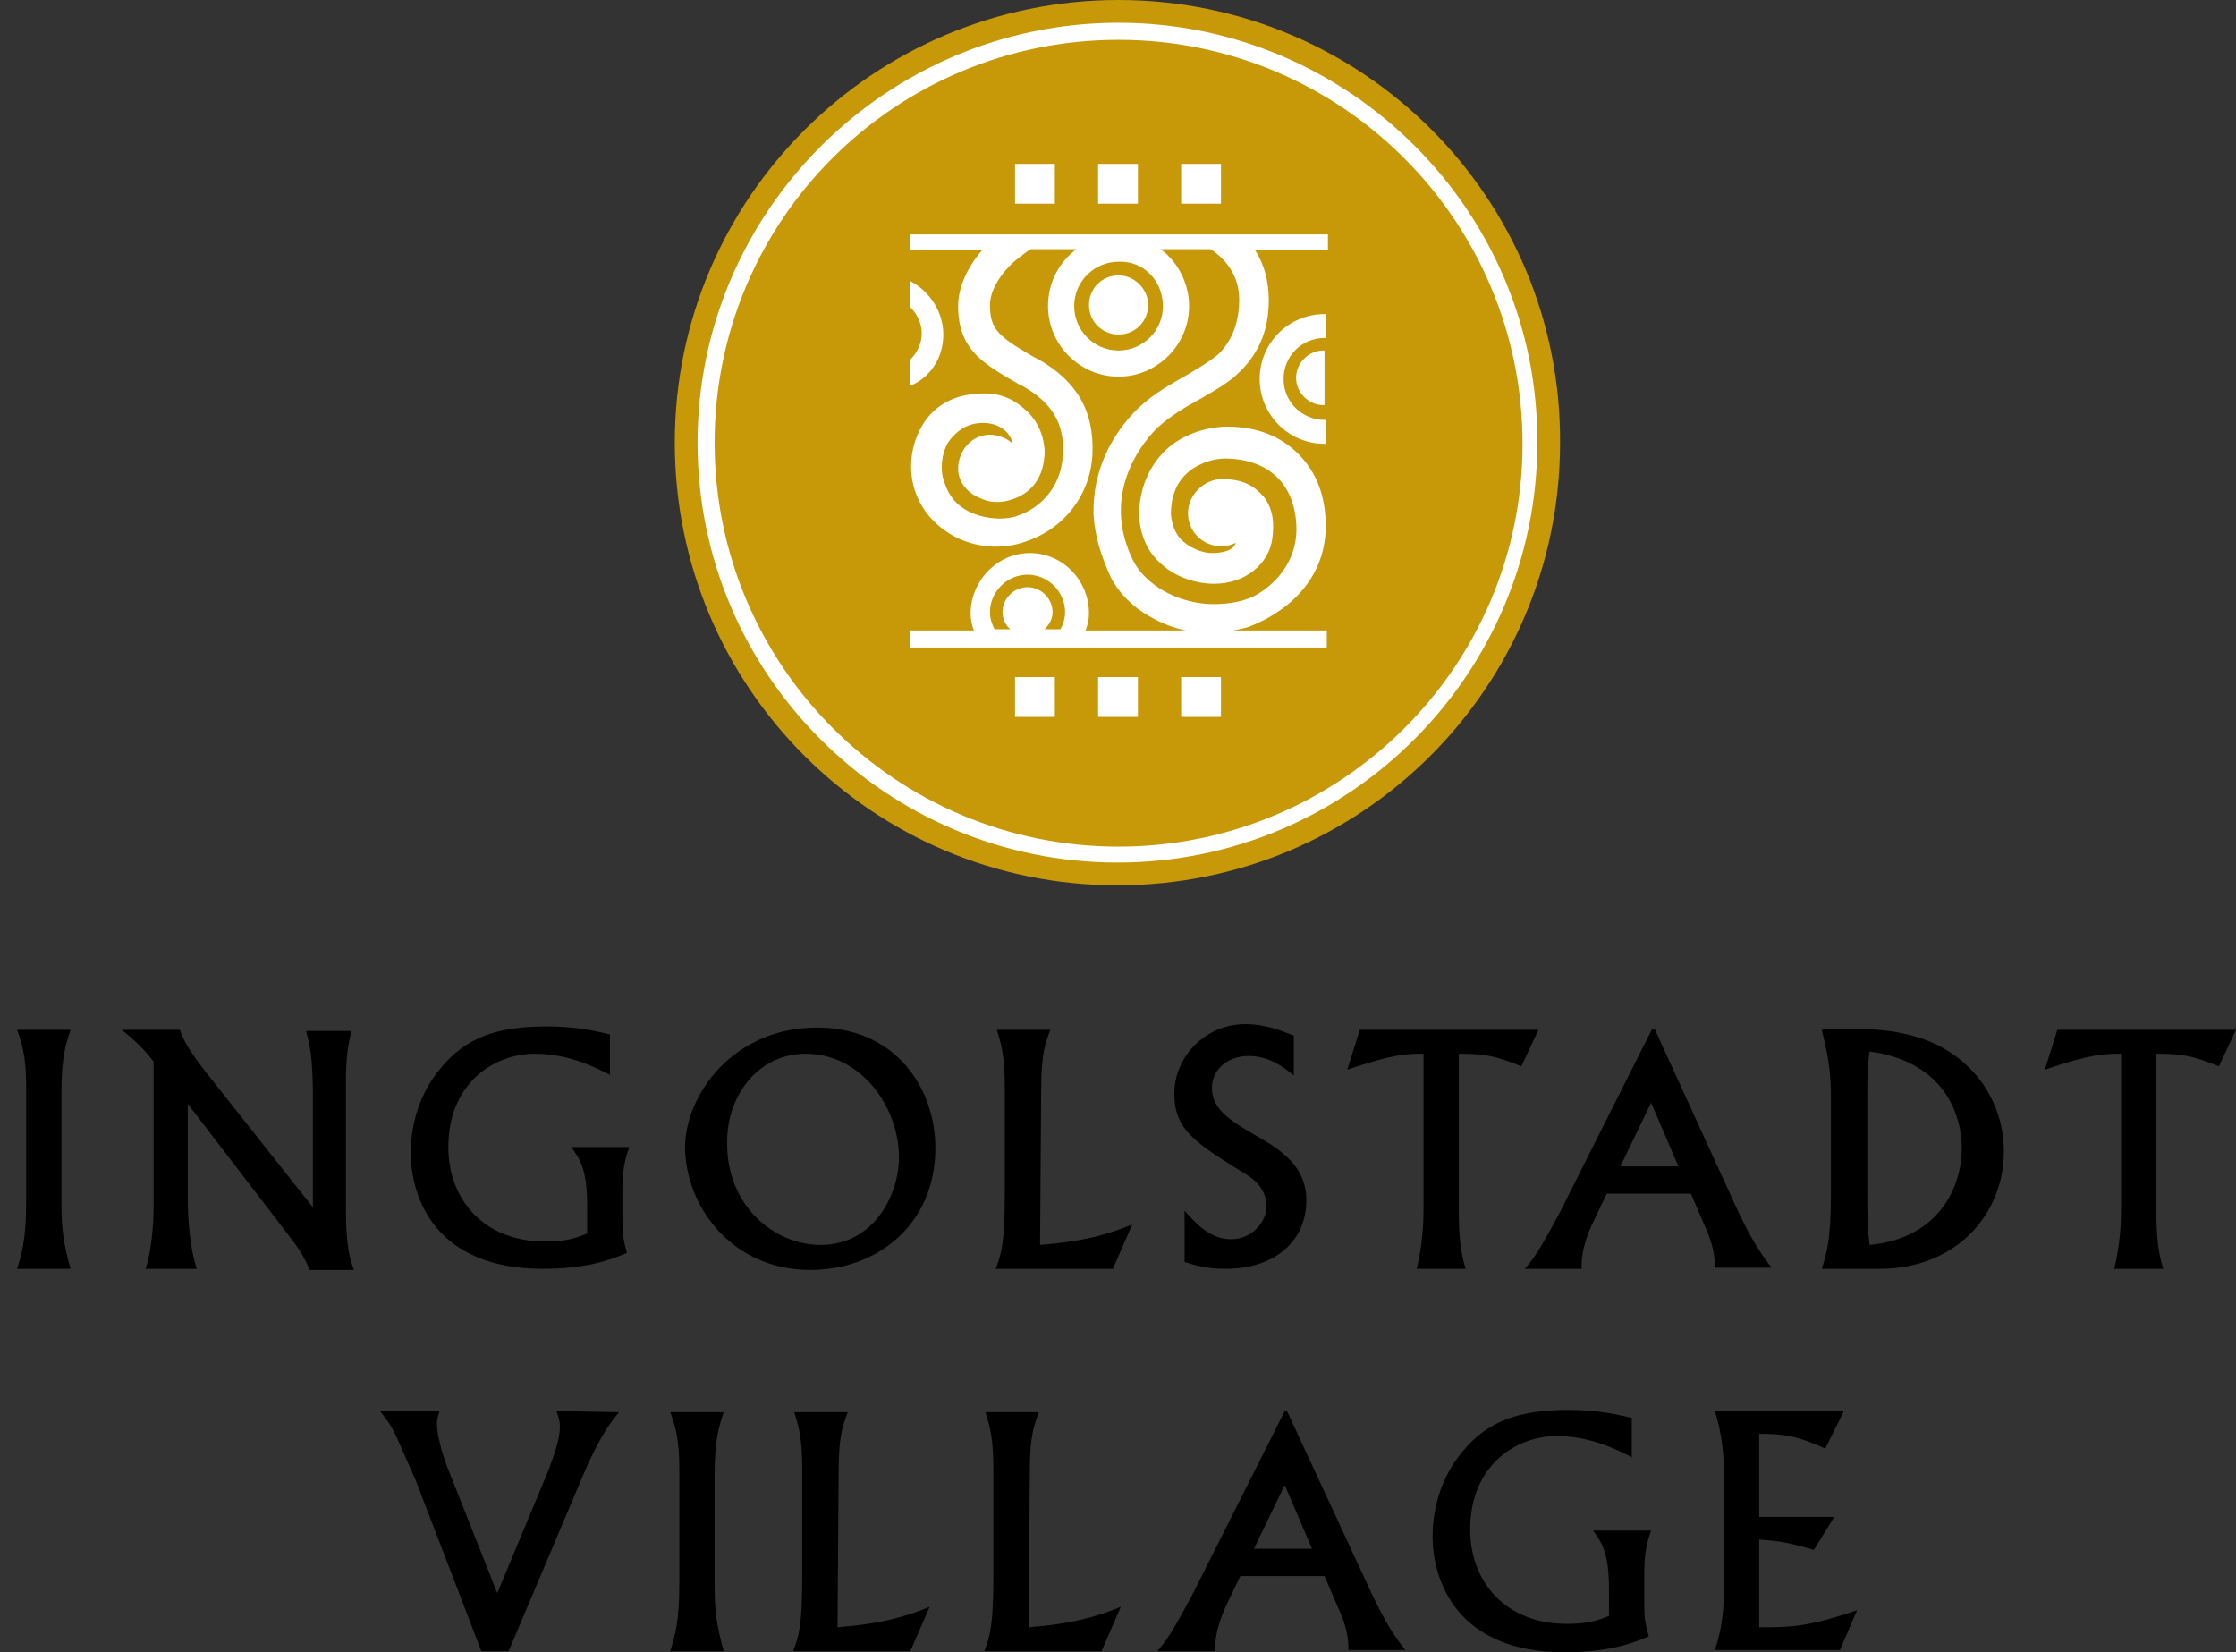 <?xml version="1.0" encoding="utf-8"?>
<!-- Generator: Adobe Illustrator 26.5.0, SVG Export Plug-In . SVG Version: 6.00 Build 0)  -->
<svg version="1.1" xmlns="http://www.w3.org/2000/svg" xmlns:xlink="http://www.w3.org/1999/xlink" x="0px" y="0px"
	 viewBox="0 0 196.5 145.2" style="enable-background:new 0 0 196.5 145.2;" xml:space="preserve">
<rect x="0" y="0" width="196.5" height="145.2" fill="#333333" stroke="none"/>
<style type="text/css">
	.st0{fill:#C79807;}
	.st1{fill:#FFFFFF;}
</style>
<g id="logo">
	<g>
		<path d="M6.2,90.5c-0.4,1.2-0.8,2.4-0.8,5.5v9.7c0,2.4,0.2,3.6,0.8,5.8H1.5c0.4-1.3,0.8-2.5,0.8-6v-10c0-2.4-0.3-3.7-0.8-5H6.2
			L6.2,90.5z"/>
		<path d="M15.8,90.5c0.4,1,0.6,1.5,2.2,3.6l9.5,12v-9.5c0-3.9-0.3-4.8-0.6-6h4c-0.3,1.1-0.5,2.2-0.5,4.5v11.3
			c0,3.2,0.4,4.4,0.7,5.2h-3.9c-0.4-1.1-1.1-2.1-1.8-3L16.5,97v8.3c0,1.8,0.2,4.5,0.8,6.2h-4.5c0.7-2.2,0.7-5.2,0.7-5.5V93.3
			c-1-1.3-1.6-1.8-2.8-2.8H15.8L15.8,90.5z"/>
		<path d="M53.7,94.5c-1.4-0.7-3.7-1.9-6.7-1.9c-3.6,0-7.6,2.6-7.6,8.2c0,4.6,3.1,8.3,8.5,8.3c1.9,0,2.7-0.3,3.7-0.7V106
			c0-3.2-0.6-4.1-1.4-5.2h5.1c-0.2,0.6-0.6,1.6-0.6,3.6v2.5c0,1.4,0,1.8,0.4,3.2c-1.4,0.6-3.5,1.4-7.4,1.4
			c-9.4,0-11.6-6.2-11.6-10.2c0-2.7,0.9-5.4,2.6-7.4c2.2-2.7,4.9-3.7,9.4-3.7c2.5,0,4.2,0.4,5.5,0.7V94.5L53.7,94.5z"/>
		<path d="M72.1,109.4c4.7,0,6.9-4.4,6.9-7.7c0-4.4-3.3-9.1-8.2-9.1c-4.2,0-6.9,3.7-6.9,7.7C63.8,106,68.1,109.4,72.1,109.4
			L72.1,109.4z M71.8,90.3c6.9,0,10.4,5.3,10.4,10.6c0,6.6-5,10.7-11,10.7c-6.8,0-11-5.5-11-10.9C60.3,96.1,64.5,90.3,71.8,90.3
			L71.8,90.3z"/>
		<path d="M97.8,111.5H87.5c0.5-1.3,0.8-2.2,0.8-6.7v-9.3c0-3-0.4-4-0.7-5h4.7c-0.4,1.1-0.8,2-0.8,5.2l-0.1,13.7
			c3.8-0.3,5.9-0.9,8.1-1.8L97.8,111.5L97.8,111.5z"/>
		<path d="M113.7,94.5c-0.9-0.7-2.1-1.7-4-1.7c-1.8,0-3.2,1.2-3.2,2.8c0,2,1.8,3,4.4,4.5c3,1.7,3.9,3.4,3.9,5.4c0,3.5-2.7,6-7.1,6
			c-1.7,0-2.6-0.3-3.6-0.6v-4.5c1,1.1,2.2,2.5,4.1,2.5c1.8,0,3.1-1.5,3.1-2.9c0-1.5-1.1-2.4-1.8-2.8c-4.5-2.8-6.3-3.9-6.3-7.1
			c0-3.3,2.8-6.1,6.2-6.1c1.9,0,3.2,0.6,4.3,1V94.5L113.7,94.5z"/>
		<path d="M135.2,90.5l-1.5,3.2c-2.3-0.9-3.1-1.1-5.5-1.1v13.9c0,1.7,0.1,3.4,0.6,5h-4.3c0.3-1.3,0.6-2.9,0.6-5.3V92.6
			c-1.4,0-2.6,0-6.7,1.4l1.1-3.5H135.2L135.2,90.5z"/>
		<path d="M142.4,102.5h5.1l-2.4-5.6L142.4,102.5L142.4,102.5z M152.4,105.7c1.5,3.3,2.5,4.7,3.3,5.7h-5c0-0.9-0.1-2-0.9-3.7
			l-1.2-2.8h-7.4l-1.1,2.3c-0.4,0.8-1.2,2.6-1.1,4.3H134c0.7-0.8,1.3-1.6,3.1-5l8.1-16.1h0.2L152.4,105.7L152.4,105.7z"/>
		<path d="M164.1,104.6c0,2.4,0,3.2,0.2,4.8c6.2-0.6,8.1-5.2,8.1-8.5c0-2.9-1.5-7.6-8.1-8.5c-0.2,1.3-0.2,2.8-0.2,3.8V104.6
			L164.1,104.6z M160.9,96.2c0-2.9-0.6-4.7-0.8-5.7c0.7-0.1,1.3-0.1,2.2-0.1c3.9,0,8.5,0.4,11.7,4.5c1.5,2,2.1,4.2,2.1,6.3
			c0,5.5-4.2,10.3-10.9,10.3h-5.1c0.4-1.3,0.8-2.5,0.8-6.4V96.2L160.9,96.2z"/>
		<path d="M196.5,90.5l-1.5,3.2c-2.3-0.9-3.1-1.1-5.5-1.1v13.9c0,1.7,0.1,3.4,0.6,5h-4.3c0.3-1.3,0.6-2.9,0.6-5.3V92.6
			c-1.4,0-2.6,0-6.7,1.4l1.1-3.5H196.5L196.5,90.5z"/>
		<path d="M38.6,124.1c-0.2,0.6-0.2,0.8-0.2,1.1c0,0.8,0.4,2.4,0.9,3.7l4.4,11.1l4.5-10.8c0.4-1.1,1-2.6,1-3.8c0-0.3,0-0.6-0.3-1.4
			l5.5,0.1c-1.2,1.4-2,3-2.8,4.7l-6.9,16.3h-2.4L36.5,130c-0.3-0.6-1-2.3-1.6-3.6c-0.6-1.3-0.9-1.6-1.5-2.4H38.6L38.6,124.1z"/>
		<path d="M63.6,124.1c-0.4,1.2-0.8,2.4-0.8,5.5v9.7c0,2.4,0.2,3.6,0.8,5.8h-4.7c0.4-1.3,0.8-2.5,0.8-6v-10c0-2.4-0.3-3.7-0.8-5
			H63.6L63.6,124.1z"/>
		<path d="M80,145.1H69.7c0.5-1.3,0.8-2.2,0.8-6.7v-9.3c0-3-0.4-4-0.7-5h4.7c-0.4,1.1-0.8,2-0.8,5.2l-0.1,13.7
			c3.8-0.3,5.9-0.9,8.1-1.8L80,145.1L80,145.1z"/>
		<path d="M96.8,145.1H86.5c0.5-1.3,0.8-2.2,0.8-6.7v-9.3c0-3-0.4-4-0.7-5h4.7c-0.4,1.1-0.8,2-0.8,5.2l-0.1,13.7
			c3.8-0.3,5.9-0.9,8.1-1.8L96.8,145.1L96.8,145.1z"/>
		<path d="M110.2,136.1h5.1l-2.4-5.6L110.2,136.1L110.2,136.1z M120.2,139.3c1.5,3.3,2.5,4.7,3.3,5.7h-5c0-0.9-0.1-2-0.9-3.7
			l-1.2-2.8h-7.4l-1.1,2.3c-0.4,0.8-1.2,2.6-1.1,4.3h-5.1c0.7-0.8,1.3-1.6,3.1-5l8.1-16.1h0.2L120.2,139.3L120.2,139.3z"/>
		<path d="M143.5,128.1c-1.4-0.7-3.7-1.9-6.7-1.9c-3.6,0-7.6,2.6-7.6,8.2c0,4.6,3.1,8.3,8.5,8.3c1.9,0,2.7-0.3,3.7-0.7v-2.3
			c0-3.2-0.6-4.1-1.4-5.2h5.1c-0.2,0.6-0.6,1.6-0.6,3.6v2.5c0,1.4,0,1.8,0.4,3.2c-1.4,0.6-3.5,1.4-7.4,1.4
			c-9.4,0-11.6-6.2-11.6-10.2c0-2.7,0.9-5.4,2.6-7.4c2.2-2.7,4.9-3.7,9.4-3.7c2.5,0,4.2,0.4,5.5,0.7V128.1L143.5,128.1z"/>
		<path d="M162,124.1l-1.6,3.2c-2.4-1.1-3.6-1.3-5.8-1.3v7.3h6.6l-1.8,2.9c-2.4-0.7-3.2-0.8-4.8-0.9v7.7c2.7,0,4.2,0,8.6-1.5
			l-1.5,3.5h-11c0.4-1.2,0.8-2.7,0.8-5.4v-10.3c0-1.4-0.2-3.5-0.8-5.3H162L162,124.1z"/>
	</g>
	<g>
		<path class="st0" d="M98.3,0C76.8,0,59.3,17.4,59.3,38.9c0,21.5,17.4,38.9,38.9,38.9c21.5,0,38.9-17.4,38.9-38.9
			C137.2,17.4,119.8,0,98.3,0L98.3,0z"/>
		<g>
			<path class="st1" d="M98.3,2C77.9,2,61.3,18.6,61.3,38.9c0,20.4,16.6,36.9,36.9,36.9c20.4,0,36.9-16.6,36.9-36.9
				C135.2,18.6,118.6,2,98.3,2z M98.3,74.4c-19.6,0-35.5-15.9-35.5-35.5S78.7,3.5,98.3,3.5c19.6,0,35.5,15.9,35.5,35.5
				S117.8,74.4,98.3,74.4z"/>
			<rect x="96.5" y="14.4" class="st1" width="3.5" height="3.5"/>
			<rect x="89.2" y="14.4" class="st1" width="3.5" height="3.5"/>
			<rect x="103.8" y="14.4" class="st1" width="3.5" height="3.5"/>
			<path class="st1" d="M116.5,27.6c0,0-0.1,0-0.1,0c-3.1,0-5.7,2.5-5.7,5.7c0,3.1,2.5,5.7,5.7,5.7c0,0,0.1,0,0.1,0v-2.1
				c0,0-0.1,0-0.1,0c-2,0-3.6-1.6-3.6-3.6c0-2,1.6-3.6,3.6-3.6c0,0,0.1,0,0.1,0V27.6z"/>
			<path class="st1" d="M113.9,33.2c0,1.3,1.1,2.4,2.4,2.4c0.1,0,0.1,0,0.1,0v-4.8c0,0-0.1,0-0.1,0C115,30.8,113.9,31.9,113.9,33.2z
				"/>
			<path class="st1" d="M98.3,24.2c-1.5,0-2.6,1.2-2.6,2.6c0,1.5,1.2,2.6,2.6,2.6c1.5,0,2.6-1.2,2.6-2.6
				C100.9,25.4,99.7,24.2,98.3,24.2z"/>
			<rect x="89.2" y="59.5" class="st1" width="3.5" height="3.5"/>
			<rect x="103.8" y="59.5" class="st1" width="3.5" height="3.5"/>
			<rect x="96.5" y="59.5" class="st1" width="3.5" height="3.5"/>
			<path class="st1" d="M82.9,29.4c0-2-1.2-3.8-2.9-4.7v2.3c0.6,0.6,1,1.4,1,2.3c0,0.9-0.4,1.7-1,2.3v2.3
				C81.7,33.2,82.9,31.5,82.9,29.4z"/>
			<path class="st1" d="M109.7,55.1c3.2-1.2,7-4.1,6.8-9.3c-0.1-2.6-1-4.6-2.6-6.1c-1.4-1.3-3.2-2.1-5.6-2.2c-2-0.1-4.3,0.6-5.8,2
				c-1.6,1.5-2.4,3.6-2.4,5.8c0.1,1.7,0.7,3.2,2,4.3c1.2,1.1,3,1.7,4.6,1.7c2.8,0,4.8-1.8,5.1-3.9c0.2-1.4,0.1-2.6-0.7-3.7
				c-0.7-0.8-1.6-1.6-3.7-1.6c-1.6,0-3,1.4-3,3c0,1.6,1.3,2.9,2.9,2.9c0.5,0,0.9-0.1,1.3-0.3c-0.2,0.7-1.2,0.9-2.1,0.9
				c-0.8,0-1.8-0.4-2.5-1c-0.5-0.4-1-1.2-1.1-2.4c0-1.4,0.4-2.7,1.4-3.6c0.6-0.6,2.1-1.4,3.7-1.3c2.5,0.1,5.5,1.3,5.9,5.5
				c0.4,4.2-3,6.4-4.2,6.8c-1,0.4-3,0.7-4.8,0.3c-2.1-0.4-4.3-1.7-5.3-3.6c-2.7-5.4,0.2-9.8,2.1-11.7c1.1-1,2.4-1.8,3.7-2.5
				c1.2-0.7,2.3-1.3,3.2-2.1c1.9-1.7,2.9-3.8,2.9-6.6c0-1.7-0.4-3.2-1.2-4.4h6.4v-1.4H80v0h0v1.4h0v0h6.3c-1.4,1.6-2.1,3.4-2.1,4.9
				c0,3.9,2.3,5.1,5.4,6.9c0.2,0.1,0.2,0.1,0.4,0.2c2.4,1.4,3.6,3.2,3.4,6c-0.1,2.4-1.6,4.6-4.2,5.4c-1.4,0.4-3.6,0.1-4.9-1
				c-0.6-0.5-1-1.1-1.3-2c-0.4-1-0.3-2.4,0.3-3.5c0.7-1,1.6-1.6,2.6-1.7c1.3-0.2,2.8,0.4,3.1,1.8c-0.5-0.5-1.3-0.8-2-0.8
				c-1.6,0-2.8,1.4-2.8,3c0,1.2,0.9,2.2,2,2.6c0.8,0.4,1.8,0.4,2.7,0.1c1.6-0.5,2.9-1.8,2.9-4.3c-0.1-1.9-1.1-3.1-1.7-3.6
				c-0.8-0.7-2-1.6-4.2-1.4c-1.9,0.1-3.7,0.9-4.8,2.7c-1.1,1.8-1.3,4-0.7,5.8c0.6,1.8,1.8,3.1,3.4,4c1.8,1,4.1,1.2,6,0.6
				c3.7-1.1,6-4.2,6.2-7.7c0.2-3.9-1.4-6.5-4.7-8.4c-0.2-0.1-0.2-0.1-0.4-0.2C87.8,29.6,87,29,87,26.8c0-1.6,1.4-3.3,2.6-4.2
				c0.3-0.2,0.6-0.5,1-0.7h4c-1.5,1.1-2.5,2.9-2.5,5c0,3.4,2.8,6.2,6.2,6.2c3.4,0,6.2-2.8,6.2-6.2c0-2-1-3.9-2.5-5h4.4
				c1.5,1,2.5,2.5,2.5,4.4c0,2-0.6,3.6-1.8,4.8c-0.7,0.6-1.7,1.2-2.7,1.8c-1.4,0.8-2.9,1.6-4.3,2.9c-2.5,2.4-4.1,5.7-4,9.4
				c0.1,1.8,0.6,3.5,1.5,5.5c0.7,1.4,2,2.7,3.5,3.5c1,0.6,2.1,1,3.1,1.2c0.1,0,0.2,0,0.3,0h-9.1c0.2-0.5,0.3-1,0.3-1.5
				c0-2.9-2.3-5.3-5.2-5.3c-2.9,0-5.2,2.5-5.2,5.3c0,0.5,0.1,1.1,0.3,1.5H80v1.5h36.6v-1.5h-8.2C108.9,55.3,109.4,55.2,109.7,55.1z
				 M102.2,26.9c0,2.2-1.8,3.9-3.9,3.9c-2.2,0-3.9-1.8-3.9-3.9c0-2.2,1.8-3.9,3.9-3.9C100.5,22.9,102.2,24.7,102.2,26.9z M87,53.8
				c0-1.8,1.5-3.3,3.3-3.3c1.8,0,3.3,1.5,3.3,3.3c0,0.6-0.2,1.1-0.4,1.5h-1.4c0.4-0.4,0.7-0.9,0.7-1.5c0-1.2-1-2.2-2.2-2.2
				c-1.2,0-2.2,1-2.2,2.2c0,0.6,0.3,1.2,0.7,1.5h-1.4C87.2,54.9,87,54.4,87,53.8z"/>
		</g>
	</g>
</g>
<g id="guides">
</g>
</svg>
